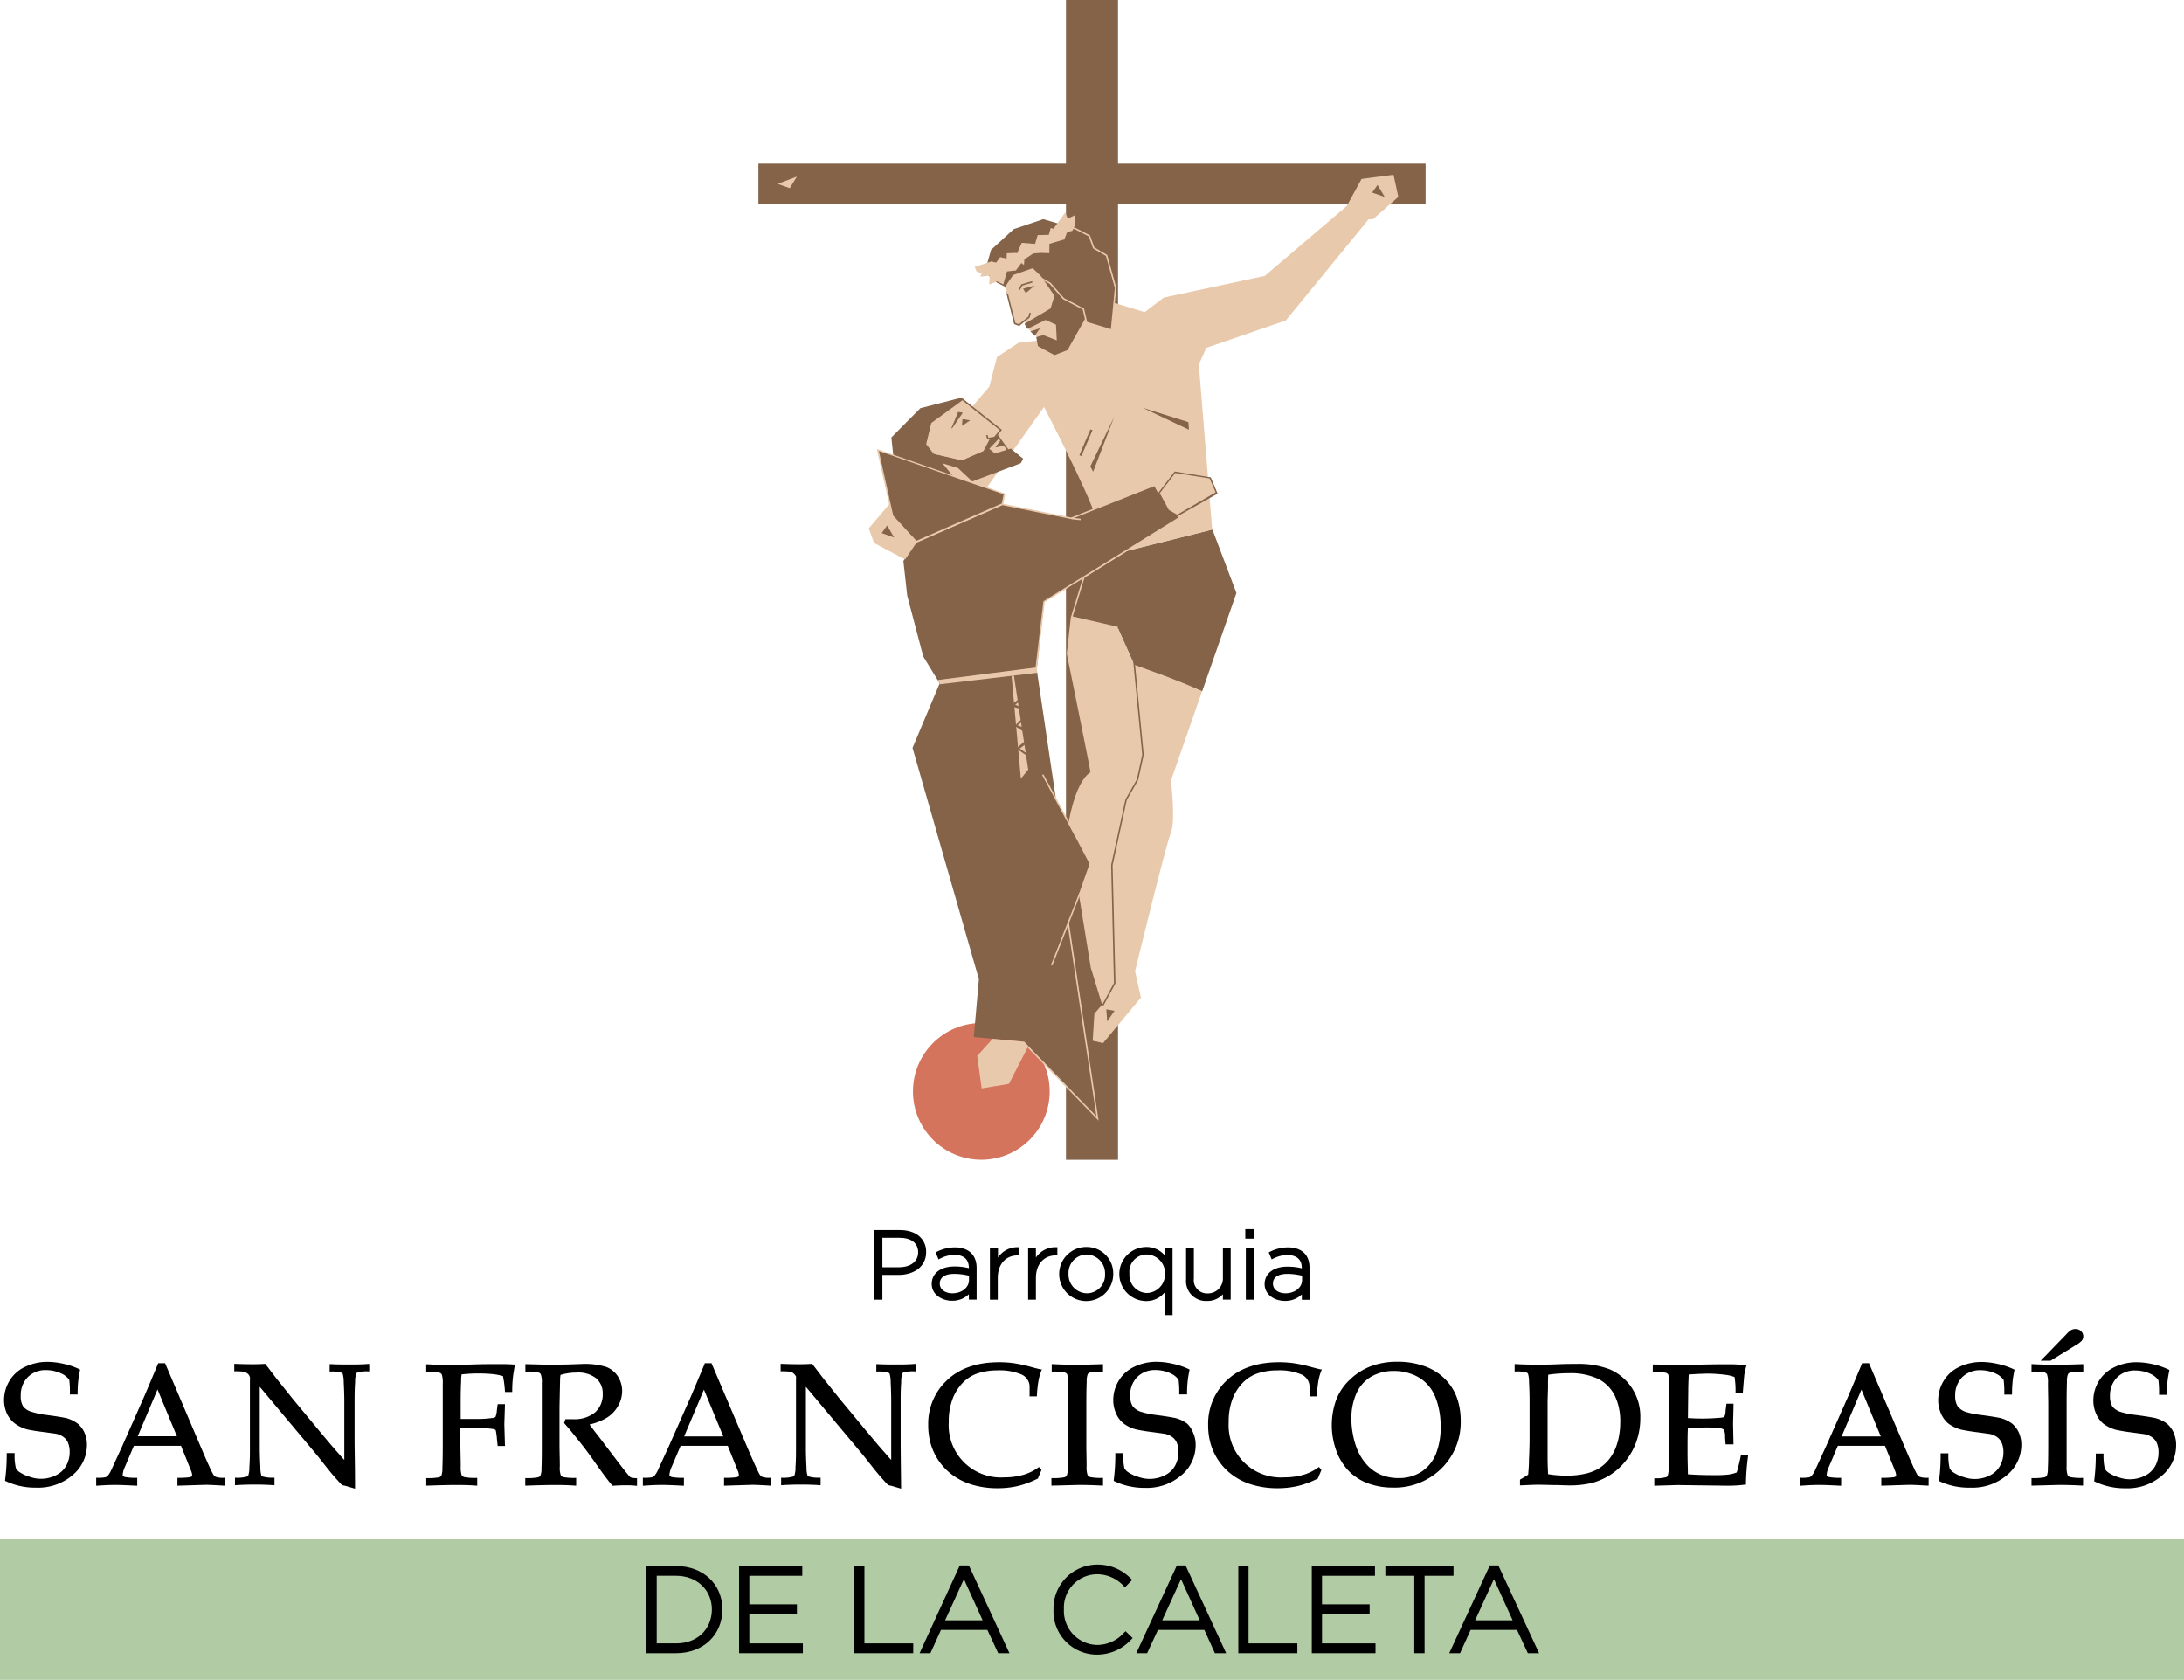 <svg xmlns="http://www.w3.org/2000/svg" viewBox="0 0 403.74 310.52"><defs><style>.cls-1{fill:#b1cba4;}.cls-2{fill:#846349;}.cls-3{fill:#e9c9ac;}.cls-4{fill:#d5745c;}</style></defs><g id="Layer_2" data-name="Layer 2"><g id="Layer_1-2" data-name="Layer 1"><rect class="cls-1" y="284.56" width="403.74" height="25.96"/><path d="M125,289.49h-5.49V305.6H125c5,0,8.54-3.39,8.54-8.1S129.91,289.49,125,289.49Zm0,14.3h-3.6v-12.5H125c3.83,0,6.6,2.63,6.6,6.25v0C131.56,301.24,128.85,303.79,125,303.79Z"/><polygon points="138.52 298.38 147.32 298.38 147.32 296.57 138.52 296.57 138.52 291.29 148.31 291.29 148.31 289.49 136.63 289.49 136.63 305.6 148.42 305.6 148.42 303.79 138.52 303.79 138.52 298.38"/><polygon points="159.8 289.49 157.91 289.49 157.91 305.6 168.82 305.6 168.82 303.79 159.8 303.79 159.8 289.49"/><path d="M179,289.38h-1.57L170,305.6h2l1.95-4.3h8.58l2,4.3h2.08l-7.4-16Zm-4.28,10.14,3.47-7.61,3.46,7.61Z"/><path d="M207.8,301.8a6.67,6.67,0,0,1-5,2.28,6.28,6.28,0,0,1-6.12-6.58,6.17,6.17,0,0,1,6.1-6.49,6.67,6.67,0,0,1,4.92,2.15l.27.26,1.34-1.38-.29-.26a8.49,8.49,0,0,0-6.22-2.56,8.12,8.12,0,0,0-8.05,8.37,8,8,0,0,0,8,8.27,8.51,8.51,0,0,0,6.36-2.78l.28-.27-1.31-1.27Z"/><path d="M217.56,289.38l-7.5,16.22h2l2-4.3h8.58l1.95,4.3h2.08l-7.5-16.22Zm-2.71,10.14,3.48-7.61,3.45,7.61Z"/><polygon points="230.81 289.49 228.92 289.49 228.92 305.6 239.83 305.6 239.83 303.79 230.81 303.79 230.81 289.49"/><polygon points="244.39 298.38 253.19 298.38 253.19 296.57 244.39 296.57 244.39 291.29 254.18 291.29 254.18 289.49 242.5 289.49 242.5 305.6 254.28 305.6 254.28 303.79 244.39 303.79 244.39 298.38"/><polygon points="268.7 289.49 256.1 289.49 256.1 291.29 261.45 291.29 261.45 305.6 263.35 305.6 263.35 291.29 268.7 291.29 268.7 289.49"/><path d="M277.09,289.6l-.11-.22h-1.57l-7.5,16.22h2l1.95-4.3h8.58l2,4.3h2.08Zm-4.39,9.92,3.47-7.61,3.46,7.61Z"/><path d="M166.37,227.38h-4.75v12.87h1.5v-4.58h3c2.53,0,5.09-1.3,5.09-4.24C171.23,229,169.32,227.38,166.37,227.38Zm-.17,6.87h-3.08v-5.44h3.18c2.18,0,3.43,1,3.43,2.68v0C169.73,233.18,168.34,234.25,166.2,234.25Z"/><path d="M176.51,230.58a7.48,7.48,0,0,0-3.3.8l-.25.12.54,1.3.28-.14a5.72,5.72,0,0,1,2.68-.69c1.21,0,2.65.42,2.65,2.45h0a10.73,10.73,0,0,0-2.67-.31c-2.55,0-4.2,1.26-4.2,3.24s1.93,3.1,3.74,3.1a4.35,4.35,0,0,0,3.13-1.21v1h1.43v-5.87C180.54,232,179.07,230.58,176.51,230.58Zm-.12,4.9a11.3,11.3,0,0,1,2.74.34v.79c0,1.4-1.33,2.46-3.09,2.46-1.15,0-2.31-.6-2.31-1.79S174.73,235.48,176.39,235.48Z"/><path d="M184.49,232.46v-1.74H183v9.53h1.45v-4c0-2.89,1.8-4.18,3.58-4.18h.38v-1.52h-.28A4.32,4.32,0,0,0,184.49,232.46Z"/><path d="M191.5,232.46v-1.74h-1.44v9.53h1.44v-4c0-2.89,1.8-4.18,3.59-4.18h.38v-1.52h-.28A4.36,4.36,0,0,0,191.5,232.46Z"/><path d="M200.93,230.51a5,5,0,1,0,4.87,4.94A4.89,4.89,0,0,0,200.93,230.51Zm0,8.56a3.46,3.46,0,0,1-3.4-3.62,3.39,3.39,0,0,1,3.36-3.55,3.46,3.46,0,0,1,3.39,3.59v0A3.37,3.37,0,0,1,200.93,239.07Z"/><path d="M215.32,232.07a4.37,4.37,0,0,0-3.4-1.56,5,5,0,0,0,0,10,4.34,4.34,0,0,0,3.4-1.63v4.23h1.44V230.72h-1.44Zm.05,3.4v0a3.46,3.46,0,0,1-3.36,3.55,3.34,3.34,0,0,1-3.22-3.6,3.21,3.21,0,0,1,3.22-3.53A3.47,3.47,0,0,1,215.37,235.47Z"/><path d="M226.07,236.19a2.76,2.76,0,0,1-2.82,2.9,2.45,2.45,0,0,1-2.55-2.76v-5.61h-1.44v5.77a3.68,3.68,0,0,0,3.87,4,3.81,3.81,0,0,0,2.94-1.25v1h1.44v-9.53h-1.44Z"/><rect x="230.31" y="230.72" width="1.44" height="9.53"/><rect x="230.21" y="227.21" width="1.65" height="1.76"/><path d="M238.09,230.58a7.52,7.52,0,0,0-3.3.8l-.25.12.55,1.3.28-.14A5.65,5.65,0,0,1,238,232c1.21,0,2.66.42,2.66,2.45h0a10.82,10.82,0,0,0-2.68-.31c-2.55,0-4.2,1.26-4.2,3.24s1.88,3.1,3.75,3.1a4.37,4.37,0,0,0,3.13-1.21v1h1.42v-5.87C242.12,232,240.66,230.58,238.09,230.58Zm-.12,4.9a11.3,11.3,0,0,1,2.74.34v.79c0,1.4-1.33,2.46-3.09,2.46-1.15,0-2.3-.6-2.3-1.79S236.31,235.48,238,235.48Z"/><path d="M14.4,263.19a6.23,6.23,0,0,0-2.24-1.07c-1-.2-2.21-.38-3.5-.55A16,16,0,0,1,5.91,261,3.15,3.15,0,0,1,4.29,260,3.46,3.46,0,0,1,3.84,258a4.7,4.7,0,0,1,1.29-3.42,4.61,4.61,0,0,1,3.44-1.31,6.58,6.58,0,0,1,3.23.87,3.81,3.81,0,0,1,1,.93,16.53,16.53,0,0,1,.12,2.52v.19h1.43v-.19c0-1.08.07-1.91.13-2.47s.17-1.16.31-1.8l0-.15-.13-.07a13.38,13.38,0,0,0-2.95-1,13.78,13.78,0,0,0-2.92-.35,9.39,9.39,0,0,0-4.13.91,6.61,6.61,0,0,0-2.91,2.6,6.9,6.9,0,0,0-1,3.54,6.08,6.08,0,0,0,.49,2.42A5.17,5.17,0,0,0,2.57,263,6.85,6.85,0,0,0,5,264.23c.81.17,1.8.34,3,.48l2.28.31a3.68,3.68,0,0,1,1.45.61,2.57,2.57,0,0,1,.86,1.11,4.54,4.54,0,0,1,.29,1.7,5.17,5.17,0,0,1-.59,2.41,4.34,4.34,0,0,1-1.84,1.81,6.15,6.15,0,0,1-4.94.34,6.77,6.77,0,0,1-1.78-.8,2.16,2.16,0,0,1-.79-.8,10.17,10.17,0,0,1-.24-2.6v-.19H1.24v.2a34.32,34.32,0,0,1-.3,4.79l0,.14.13.06A12.76,12.76,0,0,0,6.7,275a9.81,9.81,0,0,0,6.75-2.34,7.27,7.27,0,0,0,2.62-5.52,5.57,5.57,0,0,0-.47-2.35A4.71,4.71,0,0,0,14.4,263.19Z"/><path d="M39.87,273a1.35,1.35,0,0,1-.55-.63h0c-.35-.63-1.07-2.22-2.13-4.72L30.52,252H29.25l-.05.12c-1.38,3.3-2.29,5.46-2.71,6.41l-3.87,8.74c-1.15,2.51-1.83,4-2,4.35a4.71,4.71,0,0,1-.7,1.19,1.2,1.2,0,0,1-.47.28,8.27,8.27,0,0,1-1.48.09h-.19v1.46l.21,0c1.18-.09,2.28-.14,3.27-.14s2.17.05,3.91.14h.2v-1.45h-.19a11.19,11.19,0,0,1-2-.14.76.76,0,0,1-.43-.21.33.33,0,0,1-.07-.23,4.45,4.45,0,0,1,.43-1.49l1.64-3.86h8.71l1.86,4.62a2.41,2.41,0,0,1,.2.81.31.31,0,0,1-.08.23s-.13.11-.4.16a16.35,16.35,0,0,1-2.07.11H32.8v1.45l5.18-.16c.63,0,1.76.05,3.37.15h.21v-1.45h-.2A4.1,4.1,0,0,1,39.87,273ZM25.46,265.5l3.66-8.65,3.58,8.65Z"/><path d="M64.84,252.24c-1.25,0-2.5,0-3.7-.07h-.2v1.37h.19a5.94,5.94,0,0,1,2,.22.42.42,0,0,1,.22.19,5.58,5.58,0,0,1,.19,1.53c.07,1.36.11,2.55.11,3.55v10.85c-.33-.34-.7-.77-1.12-1.26-.9-1-2.12-2.45-3.61-4.24l-4.68-5.64-3.2-4-1.94-2.54-.06-.08H49c-.74.05-1.49.07-2.24.07-.45,0-1.54,0-3.25-.07h-.2v1.37h.2a12.88,12.88,0,0,1,1.58.08,1.14,1.14,0,0,1,.55.27,1.13,1.13,0,0,1,.56,1.19v12.63c0,1,0,2.17-.1,3.52a4.71,4.71,0,0,1-.2,1.56.41.41,0,0,1-.21.2,6.43,6.43,0,0,1-2.06.23h-.19v1.37h.2a54.23,54.23,0,0,1,6.89,0l.21,0v-1.38h-.2a6.47,6.47,0,0,1-2-.22.4.4,0,0,1-.23-.21,5.15,5.15,0,0,1-.18-1.51c-.07-1.36-.11-2.56-.11-3.57V256.36l10.64,12.71,2,2.53c.41.5,1,1.24,1.89,2.2a5.71,5.71,0,0,0,.62.65,1,1,0,0,0,.25.13l.36.07,1.85.54v-.26c0-4.08-.08-6.92-.08-8.44V259c0-1,0-2.15.1-3.51a4.64,4.64,0,0,1,.2-1.56.35.35,0,0,1,.21-.2,5.81,5.81,0,0,1,2-.22h.2v-1.37H68C67.08,252.22,66,252.24,64.84,252.24Z"/><path d="M93.3,252.17c-.62,0-1.32,0-2.08,0s-2,0-4.06.07-3.39.06-4.17.06c-1.09,0-2.43,0-4-.1h-.2v1.38H79a9.58,9.58,0,0,1,2.18.15.91.91,0,0,1,.48.32,4.7,4.7,0,0,1,.19,1.64c0,1.34,0,2.72,0,4.12V267c0,2.7-.06,4.18-.07,4.4a3.57,3.57,0,0,1-.2,1.4.78.78,0,0,1-.45.29,10.55,10.55,0,0,1-2.18.15H78.8v1.39H79c2.23-.08,4-.12,5.11-.12s2.61,0,3.91.12h.2V273.2H88a10.49,10.49,0,0,1-2.17-.15.88.88,0,0,1-.48-.33,4.64,4.64,0,0,1-.18-1.65c0-1.33-.06-2.71-.06-4.1v-3c.71,0,1.4,0,2.07,0a24,24,0,0,1,4,.19c.33.08.44.18.46.23a11.13,11.13,0,0,1,.23,1.74L92,267.3h1.35l-.12-4,.12-3.73H92l-.15,1.13a4,4,0,0,1-.25,1.22s-.12.12-.45.18a19.63,19.63,0,0,1-3.12.2c-.83,0-1.8,0-2.87,0V259c0-2.07.07-3.26.08-3.54,0-.44,0-.91.1-1.4a29.6,29.6,0,0,1,3.07-.17,27.17,27.17,0,0,1,2.73.13,9.6,9.6,0,0,1,1.84.37,19.83,19.83,0,0,1,.36,2.75v.18h1.35v-.19a21.79,21.79,0,0,1,.48-4.65l.07-.23-.24,0C94.49,252.21,93.92,252.18,93.3,252.17Z"/><path d="M116.68,273.13a.69.69,0,0,1-.22-.12c-.12-.11-.56-.62-1.92-2.37l-3.9-5.14c-.8-1-1.35-1.75-1.66-2.18a10.41,10.41,0,0,0,3.23-1.27,6.09,6.09,0,0,0,2.08-2.21,5.59,5.59,0,0,0,.72-2.68,5,5,0,0,0-.77-2.69,4.46,4.46,0,0,0-2.19-1.79,13.37,13.37,0,0,0-4.39-.54l-2.81.1c-1.23,0-2.15.06-2.73.06l-5-.13v1.38h.19a9.58,9.58,0,0,1,2.18.15.84.84,0,0,1,.47.32,4.2,4.2,0,0,1,.2,1.64c0,1.34,0,2.72,0,4.12V267c0,3.36-.05,4.24-.06,4.4a3.57,3.57,0,0,1-.2,1.4.88.88,0,0,1-.45.29,10.65,10.65,0,0,1-2.18.15H97.1v1.39h.2c2.33-.08,4-.12,5-.12,1.22,0,2.58,0,4,.12h.21V273.2h-.19a10.55,10.55,0,0,1-2.18-.15.85.85,0,0,1-.47-.33,4.08,4.08,0,0,1-.18-1.65c0-1.33-.06-2.71-.06-4.1v-6.88c.06-2.89.09-4.36.1-4.51,0-.44,0-.92.09-1.42a10.16,10.16,0,0,1,2.94-.43,5.41,5.41,0,0,1,3.67,1.07,3.7,3.7,0,0,1,1.19,2.88,4.39,4.39,0,0,1-1.39,3.38,6,6,0,0,1-4.15,1.28c-.27,0-.68,0-1.21,0h-.15l-.24.72.07.08c1,1.12,2,2.38,3.1,3.76.66.83,1.44,1.88,2.32,3.12,1.57,2.25,2.71,3.78,3.39,4.55l.06.08h.1c.87-.06,1.63-.09,2.23-.09s1.27,0,2,.09l.21,0v-1.4h-.19A3.7,3.7,0,0,1,116.68,273.13Z"/><path d="M140.88,273a1.42,1.42,0,0,1-.56-.63h0c-.34-.63-1.06-2.22-2.13-4.72L131.53,252h-1.27l0,.12c-1.38,3.3-2.29,5.46-2.71,6.41l-3.87,8.74c-1.15,2.51-1.83,4-2,4.35a4.71,4.71,0,0,1-.7,1.19,1.2,1.2,0,0,1-.47.28,8.27,8.27,0,0,1-1.48.09h-.19v1.46l.21,0c1.18-.09,2.28-.14,3.27-.14s2.17.05,3.91.14h.2v-1.45h-.19a11.42,11.42,0,0,1-2-.14.76.76,0,0,1-.42-.21.33.33,0,0,1-.07-.23,4.45,4.45,0,0,1,.43-1.49l1.64-3.86h8.71l1.86,4.62a2.41,2.41,0,0,1,.2.81.36.36,0,0,1-.08.23s-.13.11-.4.16a16.35,16.35,0,0,1-2.07.11h-.19v1.45l5.18-.16c.63,0,1.76.05,3.37.15h.2v-1.45h-.19A4.1,4.1,0,0,1,140.88,273Zm-14.41-7.47,3.66-8.65,3.58,8.65Z"/><path d="M165.84,252.24c-1.24,0-2.49,0-3.69-.07H162v1.37h.19a5.94,5.94,0,0,1,2.05.22.42.42,0,0,1,.22.19,5.58,5.58,0,0,1,.19,1.53c.07,1.36.1,2.55.1,3.55v10.85c-.32-.34-.69-.77-1.11-1.26-.91-1-2.12-2.45-3.61-4.24l-4.68-5.64-3.2-4-1.94-2.54-.06-.08H150c-.74.05-1.49.07-2.24.07-.45,0-1.54,0-3.25-.07h-.2v1.37h.19a13,13,0,0,1,1.59.08,1.14,1.14,0,0,1,.55.27,2,2,0,0,1,.51.6,2.36,2.36,0,0,1,0,.59v12.63c0,1,0,2.17-.09,3.52a4.71,4.71,0,0,1-.2,1.56.41.41,0,0,1-.21.2,6.43,6.43,0,0,1-2.06.23h-.19v1.37h.2a54.23,54.23,0,0,1,6.89,0l.21,0v-1.38h-.2a6.41,6.41,0,0,1-2-.22.4.4,0,0,1-.23-.21,5.15,5.15,0,0,1-.18-1.51c-.08-1.36-.11-2.56-.11-3.57V256.36l10.64,12.71,2,2.53c.41.5,1,1.24,1.89,2.2a5.71,5.71,0,0,0,.62.65,1,1,0,0,0,.25.13l.36.07,1.84.54v-.26c-.05-4.08-.08-6.92-.08-8.44V259c0-1,0-2.15.1-3.51a4.64,4.64,0,0,1,.2-1.56.36.36,0,0,1,.2-.2,5.94,5.94,0,0,1,2.05-.22h.2v-1.37H169C168.09,252.22,167,252.24,165.84,252.24Z"/><path d="M178.07,255.52a7,7,0,0,1,2.64-1.64,11.66,11.66,0,0,1,3.67-.56,10.4,10.4,0,0,1,4.38.73,2.51,2.51,0,0,1,1.57,2.09l0,2h1.35V258a23.48,23.48,0,0,1,.34-3,9.87,9.87,0,0,1,.5-1.64l.09-.22-.23,0c-.25-.05-1-.23-2.1-.54a26.48,26.48,0,0,0-3-.62,19.56,19.56,0,0,0-2.63-.16c-4,0-7.23,1.11-9.55,3.29a11,11,0,0,0-3.51,8.34,12.36,12.36,0,0,0,.52,3.64,11.34,11.34,0,0,0,1.52,3.08,10.94,10.94,0,0,0,2.56,2.57,11.61,11.61,0,0,0,3.66,1.75,15.88,15.88,0,0,0,4.52.62,16.38,16.38,0,0,0,3.82-.42,16.62,16.62,0,0,0,3.59-1.34l.07,0,.68-1.62-.46-.55-.14.1a9.16,9.16,0,0,1-2.42,1.25,12.61,12.61,0,0,1-3.87.57,9.64,9.64,0,0,1-10.25-10.21,11.66,11.66,0,0,1,.74-4.38A8.92,8.92,0,0,1,178.07,255.52Z"/><path d="M199.19,252.28c-1.07,0-2.61,0-4.57-.11h-.2v1.38h.19a9.58,9.58,0,0,1,2.18.15.91.91,0,0,1,.48.32,4.7,4.7,0,0,1,.19,1.64c0,1.34,0,2.72,0,4.12V267c0,3.36-.06,4.25-.07,4.4a3.35,3.35,0,0,1-.2,1.4.84.84,0,0,1-.45.29,10.55,10.55,0,0,1-2.18.15h-.19v1.39l5-.13c.69,0,2.15,0,4.34.12h.2V273.2h-.19a10.35,10.35,0,0,1-2.18-.15.82.82,0,0,1-.47-.33,4.24,4.24,0,0,1-.2-1.65c0-1.33-.05-2.71-.05-4.1v-7.18c0-2.71.06-4.19.07-4.39a3.52,3.52,0,0,1,.2-1.4.78.78,0,0,1,.45-.29,9.58,9.58,0,0,1,2.18-.15h.19v-1.38h-.2C201.75,252.25,200.22,252.28,199.19,252.28Z"/><path d="M219.49,263.19a6.2,6.2,0,0,0-2.25-1.07c-1-.2-2.2-.38-3.49-.55A16,16,0,0,1,211,261a3.18,3.18,0,0,1-1.63-1.08,3.56,3.56,0,0,1-.44-1.93,4.74,4.74,0,0,1,1.28-3.42,4.62,4.62,0,0,1,3.45-1.31,6.51,6.51,0,0,1,3.22.87,3.71,3.71,0,0,1,1,.93,18.61,18.61,0,0,1,.12,2.52v.19h1.44v-.19c0-1.08.08-1.91.14-2.47a17.48,17.48,0,0,1,.31-1.8l0-.15-.14-.07a13.2,13.2,0,0,0-3-1,13.62,13.62,0,0,0-2.91-.35,9.46,9.46,0,0,0-4.14.91,6.64,6.64,0,0,0-2.9,2.6,6.9,6.9,0,0,0-1,3.54,5.92,5.92,0,0,0,.49,2.42,4.93,4.93,0,0,0,1.28,1.82,6.68,6.68,0,0,0,2.46,1.21c.8.17,1.79.34,2.94.48l2.28.31a3.66,3.66,0,0,1,1.46.61,2.57,2.57,0,0,1,.86,1.11,4.55,4.55,0,0,1,.28,1.7,5.16,5.16,0,0,1-.58,2.41,4.34,4.34,0,0,1-1.84,1.81,6.18,6.18,0,0,1-5,.34,6.54,6.54,0,0,1-1.77-.8,2.21,2.21,0,0,1-.8-.8,11.47,11.47,0,0,1-.24-2.6v-.19h-1.44v.2a36.41,36.41,0,0,1-.29,4.79l0,.14.13.06a12.75,12.75,0,0,0,5.64,1.23,9.78,9.78,0,0,0,6.75-2.34,7.23,7.23,0,0,0,2.62-5.52,5.42,5.42,0,0,0-.47-2.35A4.82,4.82,0,0,0,219.49,263.19Z"/><path d="M229.83,255.52a7,7,0,0,1,2.63-1.64,11.66,11.66,0,0,1,3.67-.56,10.37,10.37,0,0,1,4.38.73,2.51,2.51,0,0,1,1.57,2.09l0,2h1.35V258a25.41,25.41,0,0,1,.34-3,9.87,9.87,0,0,1,.5-1.64l.09-.22-.23,0c-.25-.05-1-.23-2.1-.54a26.48,26.48,0,0,0-3-.62,19.56,19.56,0,0,0-2.63-.16c-4,0-7.22,1.11-9.55,3.29a11,11,0,0,0-3.51,8.34,12.36,12.36,0,0,0,.52,3.64,11.34,11.34,0,0,0,1.52,3.08,10.94,10.94,0,0,0,2.56,2.57,11.61,11.61,0,0,0,3.66,1.75,16,16,0,0,0,4.52.62,16.38,16.38,0,0,0,3.82-.42,16.89,16.89,0,0,0,3.6-1.34l.06,0,.68-1.62-.45-.55-.15.1a9.26,9.26,0,0,1-2.41,1.25,12.72,12.72,0,0,1-3.88.57,9.64,9.64,0,0,1-10.25-10.21,11.66,11.66,0,0,1,.74-4.38A8.78,8.78,0,0,1,229.83,255.52Z"/><path d="M268.73,257.05a9.92,9.92,0,0,0-2.16-2.65,10.2,10.2,0,0,0-3.5-1.94,14.28,14.28,0,0,0-4.71-.73,13.72,13.72,0,0,0-5,.85,11.79,11.79,0,0,0-3.92,2.55,10,10,0,0,0-2.49,3.81,13.82,13.82,0,0,0,0,9,10.75,10.75,0,0,0,2.26,3.85,9.49,9.49,0,0,0,3.64,2.4,13.14,13.14,0,0,0,4.61.8,12.32,12.32,0,0,0,9-3.53,12,12,0,0,0,3.57-8.83,12.91,12.91,0,0,0-.36-3.1A9.8,9.8,0,0,0,268.73,257.05Zm-3.26,11.66a7.14,7.14,0,0,1-2.68,3.34,7.57,7.57,0,0,1-4.23,1.18,8.48,8.48,0,0,1-3.2-.58,7.5,7.5,0,0,1-2.61-1.81,9.6,9.6,0,0,1-1.91-3.07,13.65,13.65,0,0,1-.73-2.58,15,15,0,0,1-.29-2.95,11.27,11.27,0,0,1,.92-4.64,6.7,6.7,0,0,1,2.72-3.1,8.17,8.17,0,0,1,4.22-1.07,9,9,0,0,1,3.11.52,7.58,7.58,0,0,1,2.34,1.26,7.91,7.91,0,0,1,1.55,1.75,9.46,9.46,0,0,1,1,2.25,14.9,14.9,0,0,1,.64,4.49A13.21,13.21,0,0,1,265.47,268.71Z"/><path d="M297.58,253.13a16.17,16.17,0,0,0-6.18-1c-.84,0-2,0-3.58.07s-2.74.06-3.63.06c-1.15,0-2.49,0-4-.1H280v1.37h.19a5.94,5.94,0,0,1,2.05.22.45.45,0,0,1,.23.2,4.93,4.93,0,0,1,.19,1.52c.07,1.35.1,2.55.1,3.55v6.32c0,.82,0,2.31-.11,4.43,0,1.19-.09,2.14-.15,2.83-.38.26-.86.55-1.41.86l-.1.06v1.06h.2c1.57-.08,2.69-.12,3.31-.12l2.75.06c1.07,0,1.93.06,2.57.06a17.5,17.5,0,0,0,4.53-.46,12.71,12.71,0,0,0,3.17-1.38,11.64,11.64,0,0,0,2.84-2.48,12.29,12.29,0,0,0,2.1-3.66,13,13,0,0,0,.77-4.48,9.65,9.65,0,0,0-1.65-5.68A9.3,9.3,0,0,0,297.58,253.13Zm1.4,13.59a8.37,8.37,0,0,1-1.49,3,7.73,7.73,0,0,1-2,1.78,8.63,8.63,0,0,1-2.5.94,15.13,15.13,0,0,1-3.41.34,20.64,20.64,0,0,1-3.4-.27c-.05-1.07-.08-2-.09-2.65l0-4.8V258.9l.07-2.25c0-1.16,0-2,.06-2.53a26,26,0,0,1,3.69-.27,12.08,12.08,0,0,1,5.61,1.08,7,7,0,0,1,3,3.08,10.86,10.86,0,0,1,1,4.86A14.09,14.09,0,0,1,299,266.72Z"/><path d="M321.82,269c-.07.45-.22,1.14-.44,2h0a9.9,9.9,0,0,1-.33,1.19,6.39,6.39,0,0,1-1.43.38,21.79,21.79,0,0,1-2.77.12c-1.77,0-3.39-.05-4.82-.16,0-1-.07-2.37-.07-4.17s0-3.4.07-4.41c1.18-.05,2.11-.07,2.76-.07a20.2,20.2,0,0,1,3.38.18.82.82,0,0,1,.55.3,3.2,3.2,0,0,1,.18,1.33L319,267h1.46l-.08-3.8.08-3.23v-.49h-1.3L319,260.7a3.32,3.32,0,0,1-.21,1.17s-.13.13-.51.18a37.42,37.42,0,0,1-6.25.08l.06-5.05c0-.95.05-2,.09-3l1.66-.1,1.65-.06a26.75,26.75,0,0,1,3.45.22,6.57,6.57,0,0,1,1.72.42,16.73,16.73,0,0,1,.18,2.74v.2h1.35l0-.18c.2-2.51.26-3.12.27-3.21a15.07,15.07,0,0,1,.34-1.51l.06-.22-.22,0a22.55,22.55,0,0,0-2.92-.18c-1,0-2.66,0-4.89.05l-4.67.08-4.62-.1v1.38h.2a9.66,9.66,0,0,1,2.18.15.84.84,0,0,1,.47.32,4.7,4.7,0,0,1,.19,1.64c0,1.34,0,2.72,0,4.12v7.92c0,1,0,2.17-.09,3.52a5.49,5.49,0,0,1-.2,1.56.43.43,0,0,1-.22.2,6.37,6.37,0,0,1-2.06.23h-.19v1.37h.2l4.05-.12,9.25.12a23.15,23.15,0,0,0,3.27-.2l.17,0v-.16a41.38,41.38,0,0,1,.4-5.17l0-.22h-1.41Z"/><path d="M354.86,273a1.42,1.42,0,0,1-.56-.63h0c-.34-.63-1.06-2.22-2.13-4.72L345.51,252h-1.27l-.05.12c-1.38,3.3-2.29,5.46-2.71,6.41l-3.87,8.74c-1.15,2.51-1.83,4-2,4.35a4.71,4.71,0,0,1-.7,1.19,1.2,1.2,0,0,1-.47.28,8.27,8.27,0,0,1-1.48.09h-.19v1.46l.21,0c1.18-.09,2.28-.14,3.27-.14s2.17.05,3.91.14h.2v-1.45h-.19a11.42,11.42,0,0,1-2-.14.76.76,0,0,1-.42-.21.33.33,0,0,1-.07-.23,4.45,4.45,0,0,1,.43-1.49l1.64-3.86h8.71l1.86,4.62a2.41,2.41,0,0,1,.2.81.36.36,0,0,1-.08.23.72.72,0,0,1-.4.16,16.35,16.35,0,0,1-2.07.11h-.19v1.45l5.18-.16c.63,0,1.76.05,3.37.15h.2v-1.45h-.19A4.1,4.1,0,0,1,354.86,273Zm-14.41-7.47,3.66-8.65,3.58,8.65Z"/><path d="M372,263.19a6.23,6.23,0,0,0-2.24-1.07c-1-.2-2.21-.38-3.5-.55a16,16,0,0,1-2.75-.54,3.15,3.15,0,0,1-1.62-1.08,3.46,3.46,0,0,1-.45-1.93,4.74,4.74,0,0,1,1.28-3.42,4.65,4.65,0,0,1,3.45-1.31,6.58,6.58,0,0,1,3.23.87,3.81,3.81,0,0,1,1,.93,18.61,18.61,0,0,1,.12,2.52v.19h1.43v-.19c0-1.08.07-1.91.13-2.47a17.48,17.48,0,0,1,.31-1.8l0-.15-.13-.07a13.38,13.38,0,0,0-3-1,13.78,13.78,0,0,0-2.92-.35,9.46,9.46,0,0,0-4.14.91,6.64,6.64,0,0,0-2.9,2.6,6.9,6.9,0,0,0-1,3.54,6.08,6.08,0,0,0,.49,2.42,5,5,0,0,0,1.28,1.82,6.85,6.85,0,0,0,2.46,1.21c.81.17,1.8.34,2.94.48l2.28.31a3.66,3.66,0,0,1,1.46.61,2.57,2.57,0,0,1,.86,1.11,4.54,4.54,0,0,1,.29,1.7,5.17,5.17,0,0,1-.59,2.41,4.34,4.34,0,0,1-1.84,1.81,6.15,6.15,0,0,1-4.94.34,6.62,6.62,0,0,1-1.78-.8,2.16,2.16,0,0,1-.79-.8,10.17,10.17,0,0,1-.24-2.6v-.19h-1.43v.2a34.72,34.72,0,0,1-.29,4.79l0,.14.13.06A12.76,12.76,0,0,0,364.3,275a9.77,9.77,0,0,0,6.74-2.34,7.24,7.24,0,0,0,2.63-5.52,5.57,5.57,0,0,0-.47-2.35A4.84,4.84,0,0,0,372,263.19Z"/><path d="M380.32,252.28c-1.07,0-2.61,0-4.57-.11h-.2v1.38h.19a9.8,9.8,0,0,1,2.19.15.92.92,0,0,1,.47.32,4.7,4.7,0,0,1,.19,1.64c0,1.34.05,2.72.05,4.12V267c0,3.36-.06,4.25-.07,4.4a3.71,3.71,0,0,1-.19,1.4.91.91,0,0,1-.46.29,10.55,10.55,0,0,1-2.18.15h-.19v1.39l5-.13c.68,0,2.14,0,4.33.12h.2V273.2h-.19a10.35,10.35,0,0,1-2.18-.15.82.82,0,0,1-.47-.33,4.24,4.24,0,0,1-.2-1.65c0-1.33,0-2.71,0-4.1v-7.18c0-2.71.05-4.19.06-4.39a3.52,3.52,0,0,1,.2-1.4.82.82,0,0,1,.45-.29,9.58,9.58,0,0,1,2.18-.15h.19v-1.38h-.2C382.88,252.25,381.35,252.28,380.32,252.28Z"/><path d="M383.63,245.67a1.5,1.5,0,0,0-.7.16,4.35,4.35,0,0,0-.92.79l-4.77,4.92h1.82l4.86-3a3.51,3.51,0,0,0,.95-.75,1.29,1.29,0,0,0,.25-.74,1.36,1.36,0,0,0-.42-1A1.45,1.45,0,0,0,383.63,245.67Z"/><path d="M401.82,264.82h0a4.84,4.84,0,0,0-1.2-1.63,6.2,6.2,0,0,0-2.25-1.07c-1-.2-2.2-.38-3.49-.55a16,16,0,0,1-2.75-.54A3.23,3.23,0,0,1,390.5,260a3.56,3.56,0,0,1-.44-1.93,4.74,4.74,0,0,1,1.28-3.42,4.62,4.62,0,0,1,3.45-1.31,6.51,6.51,0,0,1,3.22.87,3.71,3.71,0,0,1,1,.93,18.61,18.61,0,0,1,.12,2.52v.19h1.44v-.19c0-1.08.08-1.91.14-2.47a17.48,17.48,0,0,1,.31-1.8l0-.15-.14-.07a13.29,13.29,0,0,0-2.94-1,13.78,13.78,0,0,0-2.92-.35,9.46,9.46,0,0,0-4.14.91,6.64,6.64,0,0,0-2.9,2.6,6.9,6.9,0,0,0-1,3.54,5.92,5.92,0,0,0,.49,2.42,4.93,4.93,0,0,0,1.28,1.82,6.76,6.76,0,0,0,2.46,1.21c.8.17,1.79.34,2.94.48l2.28.31a3.66,3.66,0,0,1,1.46.61,2.57,2.57,0,0,1,.86,1.11,4.55,4.55,0,0,1,.28,1.7,5.16,5.16,0,0,1-.58,2.41,4.34,4.34,0,0,1-1.84,1.81,6.17,6.17,0,0,1-4.95.34,6.54,6.54,0,0,1-1.77-.8,2.21,2.21,0,0,1-.8-.8,11.2,11.2,0,0,1-.23-2.6v-.19h-1.43v.2a36.41,36.41,0,0,1-.29,4.79l0,.14.13.06a12.76,12.76,0,0,0,5.65,1.23,9.77,9.77,0,0,0,6.74-2.34,7.23,7.23,0,0,0,2.62-5.52A5.57,5.57,0,0,0,401.82,264.82Z"/><polygon class="cls-2" points="263.54 30.25 206.68 30.25 206.68 0 197.06 0 197.06 30.25 140.2 30.25 140.2 37.79 197.06 37.79 197.06 214.4 206.68 214.4 206.68 37.79 263.54 37.79 263.54 30.25"/><polyline class="cls-2" points="206.6 115.99 209.69 122.92 222.24 127.79 228.57 109.62 224.13 97.89 208.06 101.89 200.39 106.65 197.96 114.09 206.6 115.99"/><polygon class="cls-3" points="206.57 116.13 197.95 114.15 197.99 114.01 200.27 106.56 207.98 101.77 208.13 102.01 200.5 106.74 198.3 113.95 206.63 115.86 206.57 116.13"/><circle class="cls-4" cx="181.41" cy="201.75" r="12.64"/><path class="cls-3" d="M209.69,122.92,206.6,116l-8.64-1.9-.75,6.75s4.41,21.64,4.37,21.9c-3.07,2-4.16,10.12-4.16,10.12l4.22,26,2.1,6.85-1.43,1.67-.31,5,1.92.43,7-8.42-1.09-4.86s5.76-23.65,6.64-25.66,0-9.6,0-9.6l5.74-16.47C218.39,125.88,209.69,122.92,209.69,122.92Z"/><path class="cls-3" d="M257.61,32.3l-5.91.78-2.73,5L233.81,51l-18.66,4L211.6,57.7l-5.82-1.78L191.58,63l-3.28.36-4,2.64-1.41,5.46-22.3,26.22,1,2.7,5.65,3,2-1.32,1.39-1.59,10.52-8.54L193,75.23s8.6,16.61,9.42,20.14c.34,1.52-2.16,8.51-2.16,8.51l23.83-6-2.47-30.51L223,64.3l14.7-5.06L253,40.54l.79,0,4.71-4.14Z"/><polygon class="cls-2" points="224.89 91.08 223.71 88.32 217.2 87.25 214.24 91.12 213.45 89.7 198.02 95.81 185.27 93.25 169.33 100.19 167 103.71 167.71 110.1 170.67 121.35 173.71 126.32 168.69 138.25 180.96 181 180.02 191.7 189.3 192.57 202.88 206.76 197.5 170.85 201.41 159.68 195.22 147.84 191.65 123.76 193 111.23 218.24 95.57 217.62 95.31 224.89 91.08"/><polygon class="cls-3" points="203.09 207.16 189.11 192.76 189.31 192.57 202.69 206.36 197.34 170.71 197.62 170.66 203.09 207.16"/><polygon class="cls-3" points="167.35 103.39 167.13 103.23 169.24 100.08 169.28 100.07 185.26 93.11 185.3 93.11 198.05 95.68 197.99 95.95 185.29 93.39 169.42 100.31 167.35 103.39"/><polygon class="cls-3" points="198.07 95.94 197.97 95.69 213.51 89.53 214.36 91.05 214.12 91.19 213.39 89.87 198.07 95.94"/><polygon class="cls-3" points="191.67 123.81 191.39 123.77 192.88 111.15 192.93 111.11 217.94 95.6 217.57 95.44 217.68 95.18 218.53 95.55 218.31 95.69 193.13 111.31 191.67 123.81"/><polygon class="cls-2" points="184.46 80.36 184.9 80.97 184.54 81.21 182.88 82.96 183.92 83.83 186.05 83.17 186.85 82.92 189.14 84.79 188.71 85.63 179.74 89 177.06 86.5 173.98 85.58 172.6 83.89 177.82 85.09 181.79 83.35 182.94 81.16 183.79 80.89 184.46 80.36"/><rect class="cls-2" x="185.4" y="80.74" width="0.27" height="2.7" transform="translate(-13.01 123.83) rotate(-35.74)"/><polygon class="cls-2" points="177.73 73.68 178.02 73.93 172.17 78.19 171.22 82.11 175.93 87.93 165.26 84.19 164.92 80.92 170.22 75.57 177.2 73.79 177.73 73.68"/><path class="cls-2" d="M176.34,88.22l-11.2-3.93-.36-3.42,5.37-5.42h0l7-1.79.61-.12.47.41-6,4.33-.92,3.8Zm-11-4.14,10.13,3.56-4.45-5.5,0-.06.95-4,5.76-4.19-.11-.09-.47.09-6.93,1.77L165.07,81Z"/><polygon class="cls-2" points="185.02 81.46 184.12 82.6 185.63 82.29 185.02 81.46"/><path class="cls-2" d="M184,82.7,185,81.35l.73,1ZM185,81.57l-.73.92,1.22-.25Z"/><polyline class="cls-2" points="192.88 51.66 194.1 52.34 196.59 55.2 200.28 57.14 200.85 59.62 205.48 61.02 206.23 53.21 204.56 47.21 202.18 45.82 201.39 43.6 198.83 42.28 192.86 40.51 187.39 42.36 183.2 46.2 182.12 50.04 183.5 51.83 185.8 53.01 186.76 56.71"/><polygon class="cls-2" points="205.99 77.03 202.08 87.2 201.56 86.22 205.99 77.03"/><polygon class="cls-2" points="219.79 79.44 219.69 78.04 211.2 75.37 219.79 79.44"/><rect class="cls-2" x="198.15" y="81.64" width="5.19" height="0.41" transform="translate(46.33 234) rotate(-66.76)"/><polygon class="cls-3" points="191.74 124.37 191.68 123.78 191.7 123.36 173.35 125.7 173.74 126.31 173.68 126.5 191.74 124.37"/><polygon class="cls-3" points="188.72 143.93 190.08 142.27 187.44 124.93 187.01 124.97 188.72 143.93"/><rect class="cls-3" x="189.85" y="171.62" width="14.37" height="0.27" transform="translate(-34.9 292.29) rotate(-68.54)"/><polygon class="cls-3" points="198.65 154.42 192.65 143.27 192.89 143.14 198.89 154.29 198.65 154.42"/><polygon class="cls-3" points="190.08 193.41 186.51 200.36 181.47 201.19 180.65 195.18 183.51 192.03 189.3 192.57 190.08 193.41"/><polygon class="cls-2" points="203.99 185.89 203.75 185.76 205.93 181.72 205.41 159.91 208.05 147.78 210.16 144.07 211.16 139.5 209.48 122.1 209.75 122.08 211.43 139.52 211.43 139.54 210.41 144.19 208.3 147.89 205.68 159.94 206.21 181.78 206.19 181.81 203.99 185.89"/><polygon class="cls-2" points="163.23 98.45 163.92 97.45 164.9 99.05 163.23 98.45"/><path class="cls-2" d="M165.3,99.37,163,98.54l1-1.4Zm-1.8-1,1,.36-.59-1Z"/><line class="cls-2" x1="199.77" y1="96.02" x2="198.05" y2="95.84"/><polygon class="cls-3" points="199.75 96.16 198.03 95.98 198.06 95.71 199.78 95.89 199.75 96.16"/><polyline class="cls-3" points="172.6 83.89 177.82 85.09 181.79 83.35 182.94 81.16 183.79 80.89 185.03 79.49 178.07 73.89 172.17 78.19 171.22 82.11"/><polyline class="cls-3" points="177.73 73.68 185.03 79.49 183.87 80.87 182.61 81.09 182.43 80.43"/><polygon class="cls-2" points="182.51 81.25 182.29 80.47 182.56 80.39 182.71 80.93 183.79 80.74 184.83 79.51 177.64 73.79 177.82 73.57 185.22 79.47 183.94 81 182.51 81.25"/><polygon class="cls-2" points="177.17 76.24 177.84 76.36 175.93 79.16 177.17 76.24"/><path class="cls-2" d="M176,79.2l-.12-.06,1.26-3,.84.16Zm1.23-2.88-1,2.24,1.47-2.15Z"/><polygon class="cls-2" points="177.93 78.61 177.98 77.56 179.17 77.73 177.93 78.61"/><path class="cls-2" d="M177.85,78.75l.07-1.26,1.43.2Zm.19-1.11,0,.83,1-.7Z"/><polyline class="cls-3" points="189.43 59.56 190.12 60.82 191.76 62.33 192.09 64.01 195.15 65.66 197.55 64.72 200.75 59.03 200.28 57.14 196.8 55.21 194.06 52.1 193.08 51.66 190.9 49.58 187.28 50.85 185.8 53.01 186.88 57"/><polyline class="cls-2" points="190.48 61.27 192.27 60.66 191.29 62.08"/><polygon points="215.91 94.39 214.18 91.15 214.3 91.09 216.03 94.32 215.91 94.39"/><polygon class="cls-2" points="188.52 53.63 188.28 53.5 188.81 52.56 188.87 52.54 190.78 51.97 190.86 52.24 189 52.79 188.52 53.63"/><polygon class="cls-2" points="189.64 54.06 189.24 53.41 191 52.93 189.64 54.06"/><path class="cls-2" d="M189.62,54.17l-.49-.81,2.16-.58Zm-.28-.72.32.51,1.06-.88Z"/><polyline class="cls-3" points="186.21 54.33 187.58 59.79 188.37 60.12 190.22 58.62 190.45 57.84 190.22 58.62"/><polygon class="cls-2" points="188.39 60.27 187.46 59.9 187.45 59.83 186.08 54.36 186.34 54.29 187.7 59.69 188.35 59.96 190.1 58.54 190.31 57.81 190.58 57.88 190.34 58.7 188.39 60.27"/><polygon class="cls-2" points="189.75 139.65 188.16 138.56 188.12 138.1 189.69 139.2 189.75 139.65"/><polygon class="cls-2" points="189.36 137.07 189.45 137.65 188.53 138.38 188.16 138.13 189.36 137.07"/><polygon class="cls-2" points="189.07 135.18 188.95 134.39 187.75 133.95 187.78 134.3 189.07 135.18"/><polygon class="cls-2" points="188.82 133.52 188.75 133.04 187.8 133.97 188.1 134.08 188.82 133.52"/><polygon class="cls-2" points="188.19 129.35 188.25 129.8 187.44 130.48 187.39 129.96 188.19 129.35"/><polygon class="cls-2" points="188.44 130.98 188.37 130.57 187.68 130.27 187.44 130.48 187.46 130.72 188.44 130.98"/><polygon class="cls-2" points="201.56 57.22 197.35 64.71 194.94 65.65 191.88 64 191.56 62.32 192.86 61.95 195.36 62.92 195.21 60.02 193.29 59.15 189.91 60.81 189.39 59.86 194.21 57.02 194.93 54.68 192.08 50.51 193.82 51.52 201.56 57.22"/><polyline class="cls-3" points="215.97 94.35 217.62 95.31 224.89 91.08 223.71 88.32 217.2 87.25 214.24 91.12 215.97 94.35"/><path class="cls-2" d="M217.62,95.47l-1.75-1,0,0-1.78-3.31,3.07-4,6.67,1.09,1.26,3Zm-1.55-1.21,1.55.89,7.1-4.13-1.11-2.58-6.35-1-2.86,3.73Z"/><polygon class="cls-2" points="162.28 83.19 185.69 91.32 185.31 93.2 169.37 100.17 165.01 95.43 162.28 83.19"/><path class="cls-3" d="M169.33,100.33l-.06-.07-4.39-4.76v0L162.09,83l23.76,8.25-.42,2.07-.06,0Zm-4.2-5,4.28,4.64,15.78-6.9.34-1.69-23.06-8Z"/><polygon class="cls-2" points="253.93 35.5 254.62 34.5 255.6 36.1 253.93 35.5"/><path class="cls-2" d="M256,36.42l-2.34-.83,1-1.4Zm-1.8-1,1,.36-.59-1Z"/><polygon class="cls-3" points="144.24 33.98 146.89 32.98 145.91 34.58 144.24 33.98"/><path class="cls-3" d="M146,34.79l-2.24-.8,3.56-1.35ZM144.74,34l1.1.39.64-1Z"/><polygon class="cls-2" points="204.68 186.76 205.76 186.96 204.8 188.36 204.68 186.76"/><path class="cls-2" d="M204.68,188.81l-.17-2.24,1.52.29Zm.17-1.86.08,1,.57-.84Z"/><polygon class="cls-3" points="205.6 61.2 200.73 59.73 200.16 57.23 196.49 55.29 194.01 52.45 192.32 51.51 192.46 51.27 194.2 52.25 196.68 55.09 200.4 57.05 200.41 57.11 200.97 59.51 205.36 60.84 206.09 53.22 204.44 47.3 202.07 45.92 202.05 45.87 201.28 43.7 198.76 42.41 196.21 41.54 196.29 41.28 198.87 42.16 201.5 43.51 202.29 45.73 204.67 47.12 204.69 47.17 206.37 53.2 206.36 53.22 205.6 61.2"/><polygon class="cls-3" points="197.39 40.4 196.91 39.28 194.74 42.3 194.24 42.14 193.89 43.41 191.83 43.46 191.34 45.09 188.89 44.89 188.01 46.83 187.82 46.75 186.11 46.82 186.08 47.81 184.9 47.53 184.14 48.55 183.26 48.33 180.19 49.34 180.55 50.22 181.48 50.5 181.23 51.16 182.96 50.95 182.87 52.6 184.34 52.02 185.47 52.58 186.16 50.18 187.8 49.99 188.82 48.62 189.29 48.99 189.37 47.95 191 46.86 192.37 46.75 193.98 46.8 194 45.07 196.75 44.26 197.27 42.94 198.25 42.65 198.37 42.39 198.73 41.58 198.79 39.75 197.39 40.4"/></g></g></svg>